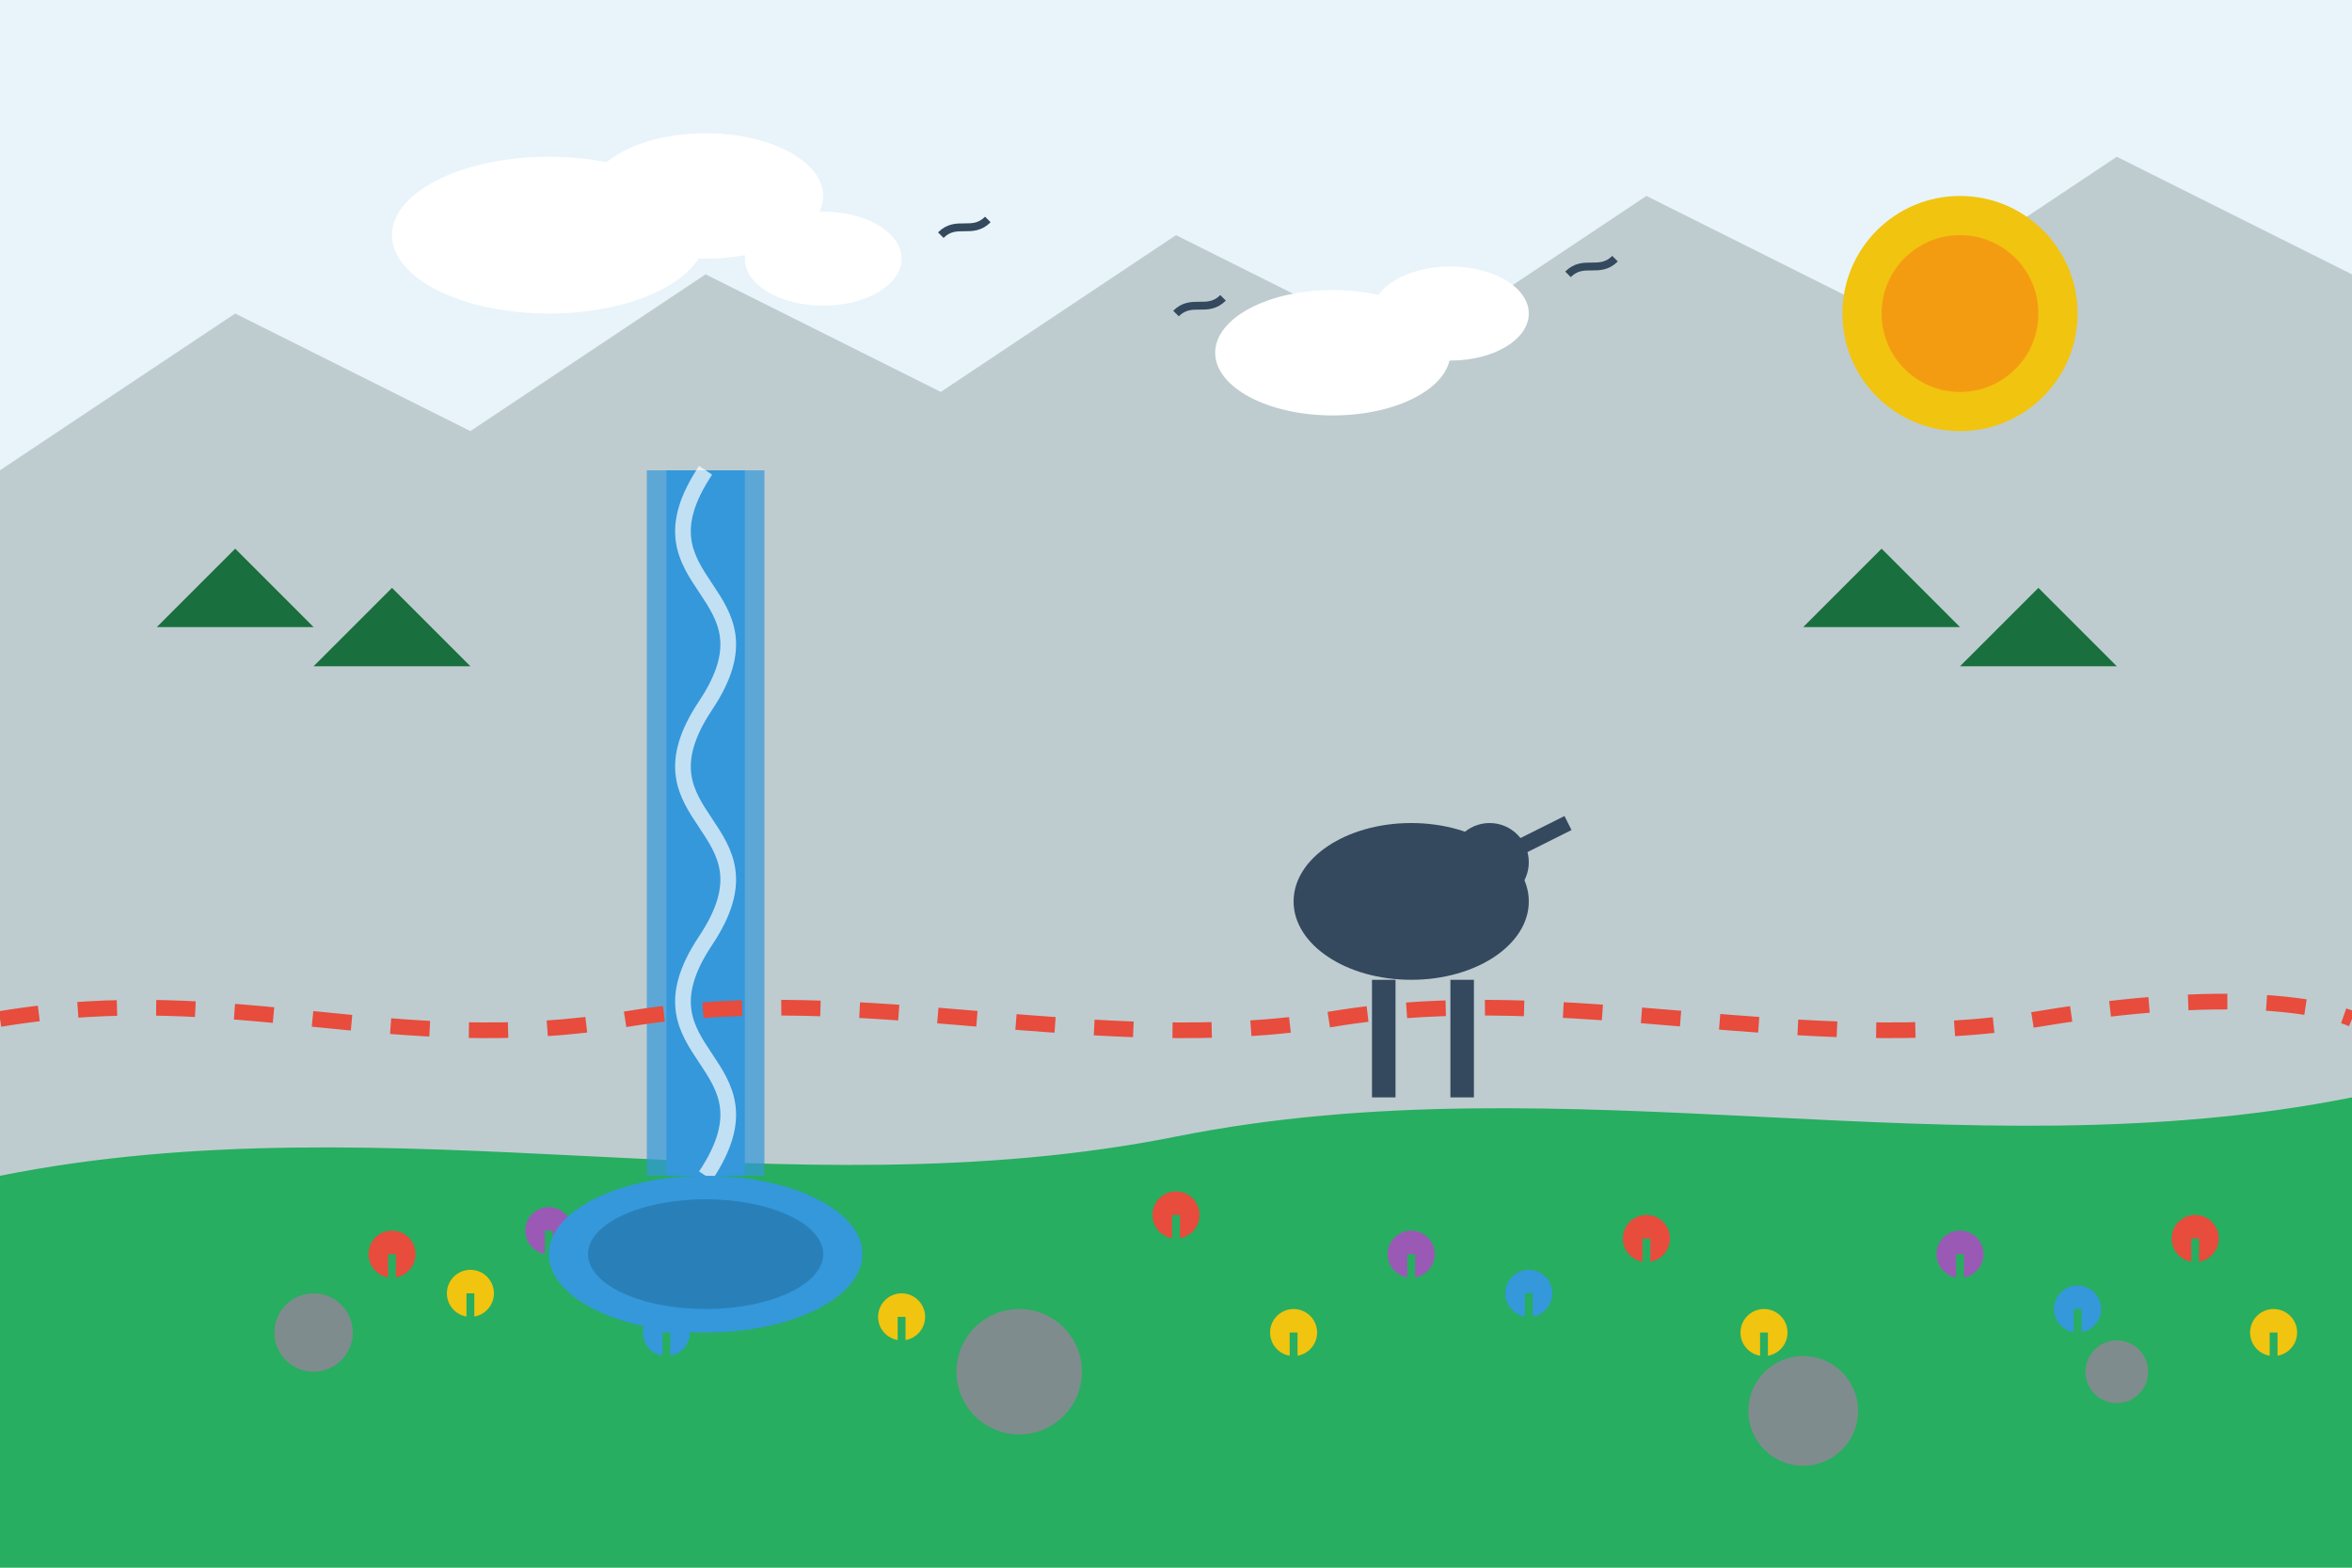 <?xml version="1.0" encoding="UTF-8"?>
<svg width="300" height="200" viewBox="0 0 300 200" fill="none" xmlns="http://www.w3.org/2000/svg">
  <!-- Tło -->
  <rect width="300" height="200" fill="#E8F4FA"/>
  
  <!-- Góry w oddali -->
  <path d="M0 60L30 40L60 55L90 35L120 50L150 30L180 45L210 25L240 40L270 20L300 35V150H0V60Z" fill="#95A5A6" fill-opacity="0.5"/>
  
  <!-- Polana górska -->
  <path d="M0 150C50 140 100 155 150 145C200 135 250 150 300 140V200H0V150Z" fill="#27AE60"/>
  
  <!-- Kwiaty na polanie -->
  <circle cx="50" cy="160" r="3" fill="#E74C3C"/>
  <circle cx="60" cy="165" r="3" fill="#F1C40F"/>
  <circle cx="70" cy="157" r="3" fill="#9B59B6"/>
  <circle cx="85" cy="170" r="3" fill="#3498DB"/>
  <circle cx="100" cy="160" r="3" fill="#E74C3C"/>
  <circle cx="115" cy="168" r="3" fill="#F1C40F"/>
  
  <circle cx="150" cy="155" r="3" fill="#E74C3C"/>
  <circle cx="165" cy="170" r="3" fill="#F1C40F"/>
  <circle cx="180" cy="160" r="3" fill="#9B59B6"/>
  <circle cx="195" cy="165" r="3" fill="#3498DB"/>
  <circle cx="210" cy="158" r="3" fill="#E74C3C"/>
  <circle cx="225" cy="170" r="3" fill="#F1C40F"/>
  
  <circle cx="250" cy="160" r="3" fill="#9B59B6"/>
  <circle cx="265" cy="167" r="3" fill="#3498DB"/>
  <circle cx="280" cy="158" r="3" fill="#E74C3C"/>
  <circle cx="290" cy="170" r="3" fill="#F1C40F"/>
  
  <!-- Łodyżki kwiatów -->
  <path d="M50 160L50 168M60 165L60 173M70 157L70 165M85 170L85 178M100 160L100 168M115 168L115 176" stroke="#27AE60" stroke-width="1"/>
  <path d="M150 155L150 163M165 170L165 178M180 160L180 168M195 165L195 173M210 158L210 166M225 170L225 178" stroke="#27AE60" stroke-width="1"/>
  <path d="M250 160L250 168M265 167L265 175M280 158L280 166M290 170L290 178" stroke="#27AE60" stroke-width="1"/>
  
  <!-- Kamienie -->
  <circle cx="40" cy="170" r="5" fill="#7F8C8D"/>
  <circle cx="130" cy="175" r="8" fill="#7F8C8D"/>
  <circle cx="230" cy="180" r="7" fill="#7F8C8D"/>
  <circle cx="270" cy="175" r="4" fill="#7F8C8D"/>
  
  <!-- Wodospad -->
  <path d="M90 60V150" stroke="#3498DB" stroke-width="15" stroke-opacity="0.7"/>
  <path d="M90 60V150" stroke="#3498DB" stroke-width="10"/>
  <path d="M90 60C80 75 100 75 90 90C80 105 100 105 90 120C80 135 100 135 90 150" stroke="white" stroke-width="2" stroke-opacity="0.7"/>
  
  <!-- Jeziorko pod wodospadem -->
  <ellipse cx="90" cy="160" rx="20" ry="10" fill="#3498DB"/>
  <ellipse cx="90" cy="160" rx="15" ry="7" fill="#2980B9"/>
  
  <!-- Słońce -->
  <circle cx="250" cy="40" r="15" fill="#F1C40F"/>
  <circle cx="250" cy="40" r="10" fill="#F39C12"/>
  
  <!-- Chmury -->
  <ellipse cx="70" cy="30" rx="20" ry="10" fill="white"/>
  <ellipse cx="90" cy="25" rx="15" ry="8" fill="white"/>
  <ellipse cx="105" cy="33" rx="10" ry="6" fill="white"/>
  
  <ellipse cx="170" cy="45" rx="15" ry="8" fill="white"/>
  <ellipse cx="185" cy="40" rx="10" ry="6" fill="white"/>
  
  <!-- Kozica górska -->
  <ellipse cx="180" cy="115" rx="15" ry="10" fill="#34495E"/>
  <rect x="175" y="125" width="3" height="15" fill="#34495E"/>
  <rect x="185" y="125" width="3" height="15" fill="#34495E"/>
  <circle cx="190" cy="110" r="5" fill="#34495E"/>
  <path d="M190 110L200 105" stroke="#34495E" stroke-width="2"/>
  
  <!-- Ptaki -->
  <path d="M120 30C122 28 124 30 126 28M150 40C152 38 154 40 156 38M200 35C202 33 204 35 206 33" stroke="#34495E" stroke-width="1"/>
  
  <!-- Drzewa w oddali -->
  <path d="M30 100L30 80L20 80L30 70L40 80L30 80L30 100Z" fill="#196F3D"/>
  <path d="M50 105L50 85L40 85L50 75L60 85L50 85L50 105Z" fill="#196F3D"/>
  <path d="M240 100L240 80L230 80L240 70L250 80L240 80L240 100Z" fill="#196F3D"/>
  <path d="M260 105L260 85L250 85L260 75L270 85L260 85L260 105Z" fill="#196F3D"/>
  
  <!-- Szlak turystyczny -->
  <path d="M0 130C30 125 50 135 80 130C110 125 140 135 170 130C200 125 230 135 260 130C290 125 300 130 300 130" stroke="#E74C3C" stroke-width="2" stroke-dasharray="5 5"/>
</svg>
